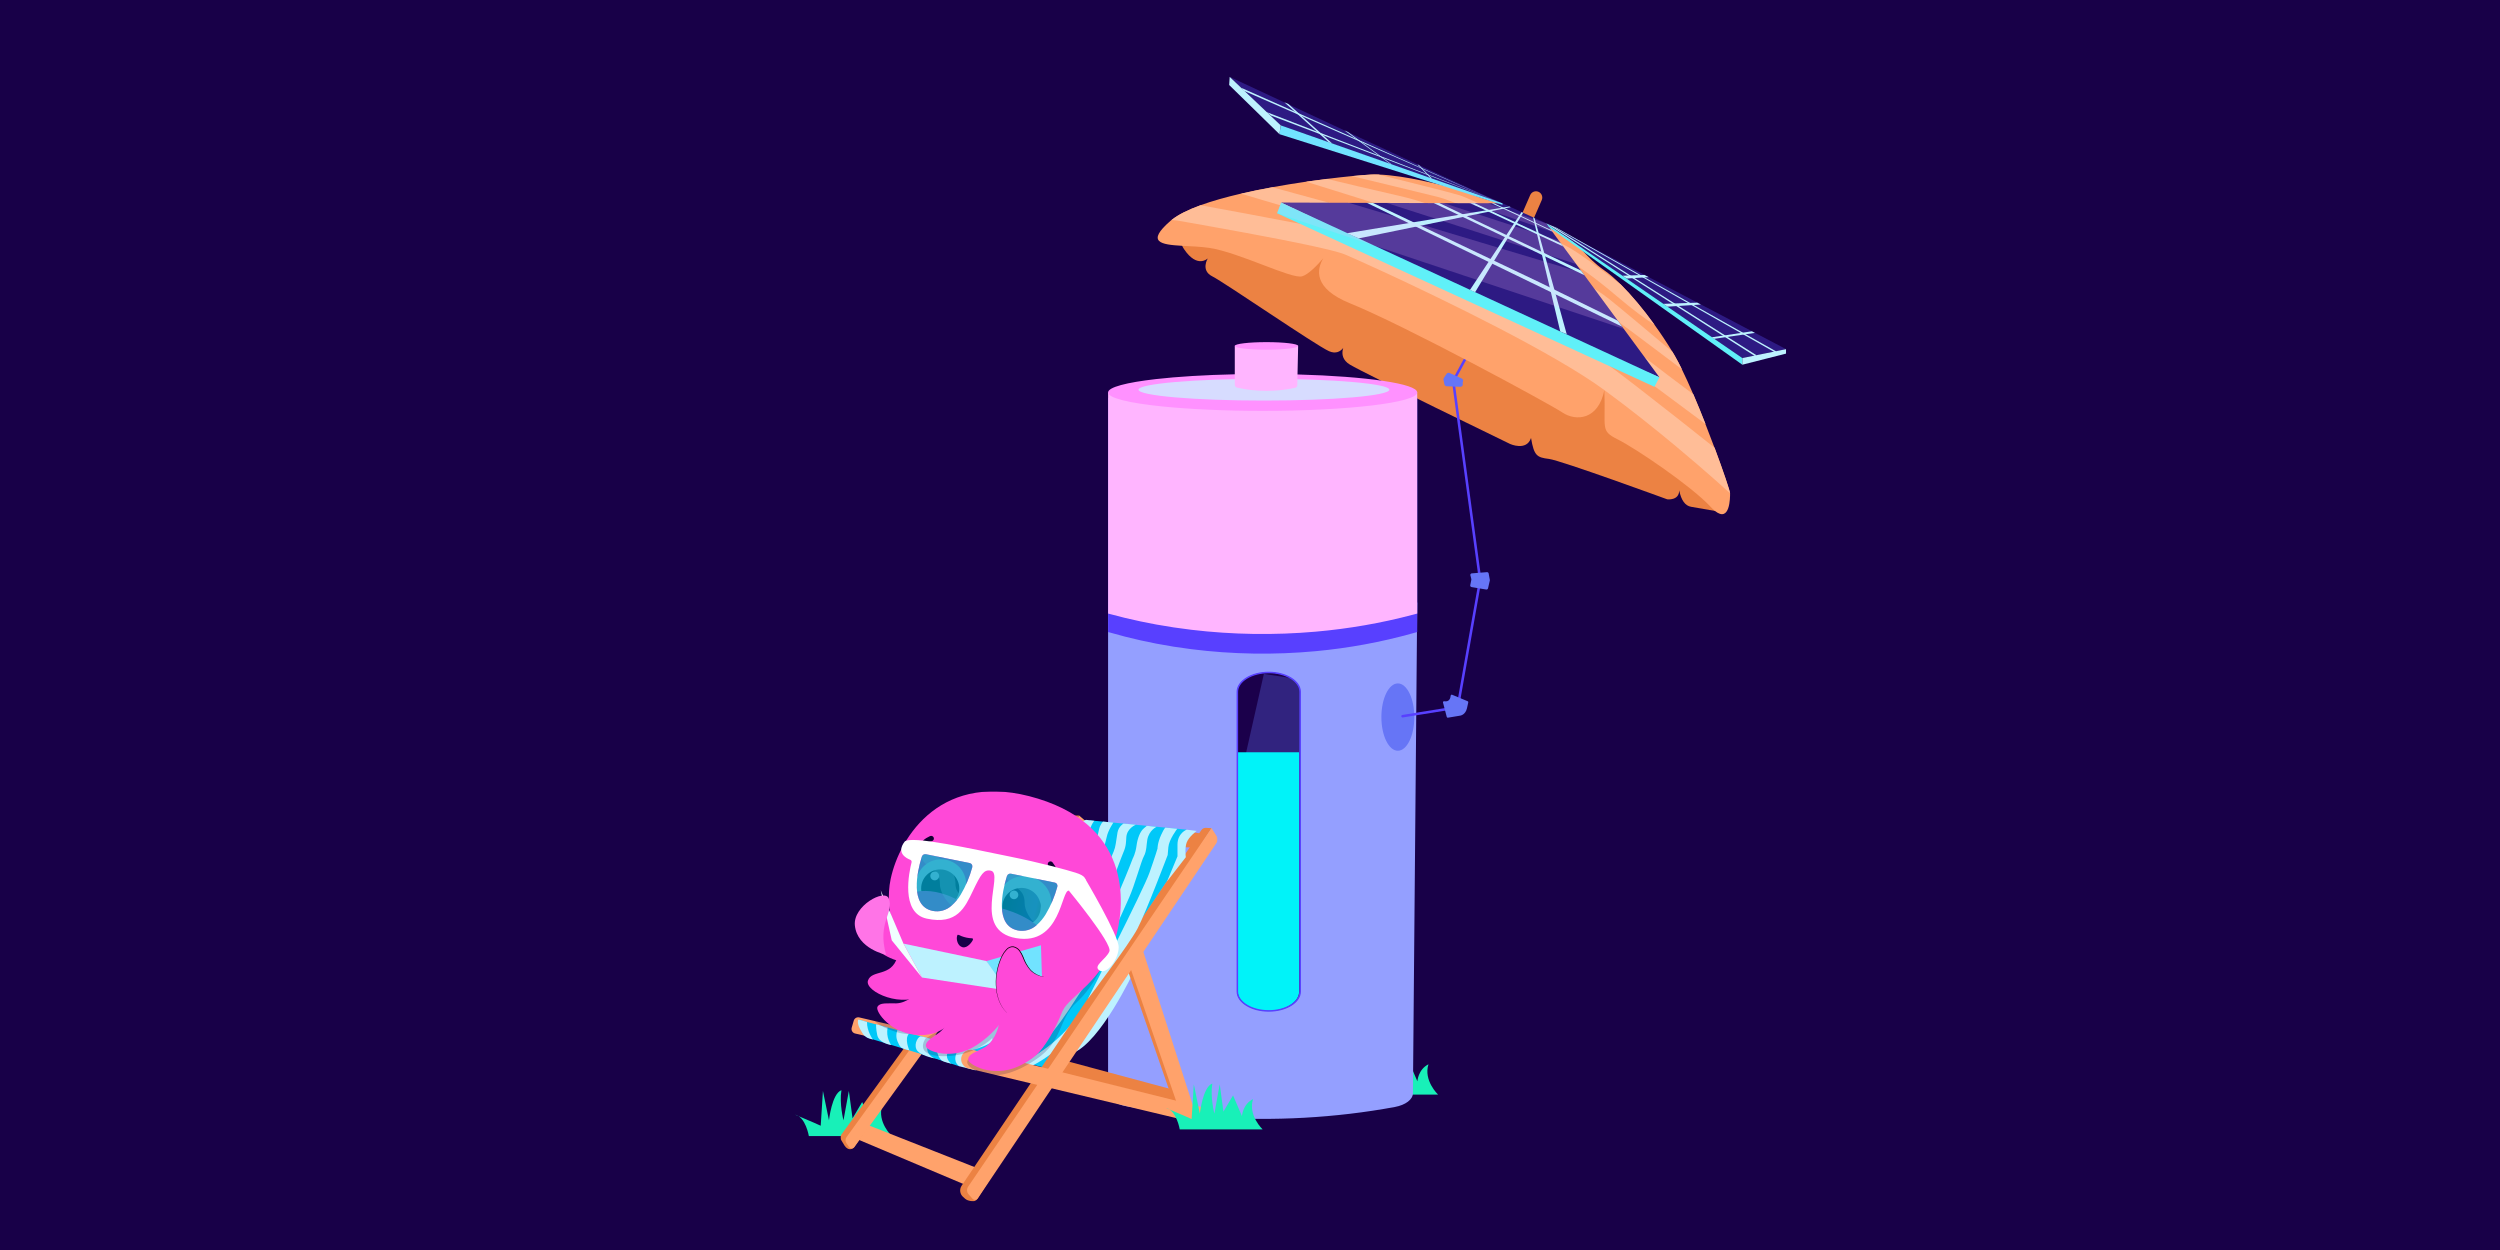 <?xml version="1.0" encoding="UTF-8"?>
<svg id="Layer_1" data-name="Layer 1" xmlns="http://www.w3.org/2000/svg" xmlns:xlink="http://www.w3.org/1999/xlink" viewBox="0 0 1500 750">
  <defs>
    <mask id="mask" x="504.3" y="474.83" width="226.27" height="245.98" maskUnits="userSpaceOnUse">
      <g id="mask0_1404_2229" data-name="mask0 1404 2229">
        <path d="M730.57,474.83h-226.27v245.98h226.27v-245.98Z" fill="#fff"/>
      </g>
    </mask>
    <linearGradient id="linear-gradient" x1="573.73" y1="393.51" x2="573.78" y2="393.37" gradientTransform="translate(0 946.1) scale(1 -1)" gradientUnits="userSpaceOnUse">
      <stop offset=".06" stop-color="#85207b"/>
      <stop offset=".29" stop-color="#a31e79"/>
      <stop offset=".73" stop-color="#e61b75"/>
    </linearGradient>
    <linearGradient id="linear-gradient-2" x1="701.1" y1="383.42" x2="701.52" y2="383.2" gradientTransform="translate(0 946.1) scale(1 -1)" gradientUnits="userSpaceOnUse">
      <stop offset=".1" stop-color="#4b235a"/>
      <stop offset="1" stop-color="#642576"/>
    </linearGradient>
    <linearGradient id="linear-gradient-3" x1="602.31" y1="404.3" x2="624.45" y2="399.26" gradientTransform="translate(0 946.1) scale(1 -1)" gradientUnits="userSpaceOnUse">
      <stop offset="0" stop-color="#000"/>
      <stop offset=".45" stop-color="#100030"/>
      <stop offset=".84" stop-color="#180070"/>
      <stop offset="1" stop-color="#000"/>
    </linearGradient>
    <linearGradient id="linear-gradient-4" x1="-23731.02" y1="413.03" x2="-24045.9" y2="413.03" gradientTransform="translate(0 946.1) scale(1 -1)" gradientUnits="userSpaceOnUse">
      <stop offset="0" stop-color="#000"/>
      <stop offset=".45" stop-color="#100030"/>
      <stop offset=".84" stop-color="#180070"/>
      <stop offset="1" stop-color="#000"/>
    </linearGradient>
  </defs>
  <rect x="-7.44" y="-20.62" width="1527.53" height="800" fill="#180048"/>
  <g>
    <path d="M485.32,681.65s-1.93-11.51-8.29-12.86c9.62,3.98,15.4,6.65,15.4,6.65l1.33-20.88,3.62,17.64s1.73-15.98,7.48-18.09c-1.35,8.11,1.23,18.09,1.23,18.09l3.22-17.64,2.22,16.43,5.77-9.77,5.33,12.44s.44-7.11,6.66-10.22c-3.11,9.77,5.77,18.21,5.77,18.21h-49.75Z" fill="#18f0b8"/>
    <path d="M813.11,656.78s-1.93-11.52-8.29-12.87c9.63,3.98,15.4,6.65,15.4,6.65l1.33-20.88,3.62,17.64s1.73-15.98,7.48-18.08c-1.35,8.11,1.23,18.08,1.23,18.08l3.22-17.64,2.22,16.44,5.77-9.77,5.33,12.44s.44-7.11,6.66-10.22c-3.11,9.77,5.77,18.21,5.77,18.21h-49.75Z" fill="#18f0b8"/>
    <path d="M925.05,120.05c.83-1.91-.04-4.14-1.95-4.97-1.91-.83-4.14.04-4.97,1.95l-6.92,15.88c-.83,1.91.04,4.14,1.95,4.97,1.91.83,4.14-.04,4.97-1.95l6.92-15.88Z" fill="#ec8243"/>
    <path d="M719.29,129.89s-16.77,7.88-8.83,19.65c7.94,11.77,14.22,5.49,14.22,5.49,0,0-4.49,7.18,2.69,10.78,7.18,3.59,61.96,41.3,70.04,44.9,8.08,3.59,10.77-6.29,10.77-6.29,0,0-7.18,8.98,1.79,14.37,8.98,5.39,96.08,47.59,96.08,47.59,0,0,9.88,4.49,12.57-3.59,1.79,10.77,3.59,11.67,10.78,12.57,7.18.9,70.94,24.24,70.94,24.24,0,0,7.18.9,7.18-5.39,1.2,5.99,3.59,9.28,7.18,9.88,5.39.9,17.22,2.99,17.22,2.99l-62.11-92.78-225.38-82.61-25.14-1.79Z" fill="#ec8243"/>
    <path d="M850.34,361.52v.65l-.1,10.3-2.49,283.49c-.03,3.74-4.41,7.04-10.83,8.23-35.5,6.58-72.99,8.61-109.73,6.12-11.22-.76-22.36-1.94-33.36-3.54-6.15-.9-12.26-1.93-18.3-3.09-6.37-1.22-10.68-4.51-10.68-8.24v-293.91h185.48Z" fill="#949fff"/>
    <path d="M850.33,238.77v140.44l-.09.03-2.55.71c-18.88,5.31-38.4,8.9-58.16,10.75-24.85,2.33-50.05,1.93-74.75-1.19-7.03-.88-14.01-1.99-20.94-3.32-6.31-1.21-12.57-2.61-18.77-4.19-3.42-.87-6.83-1.8-10.21-2.78v-140.44h185.47,0Z" fill="#5840ff"/>
    <path d="M850.33,235.46v132.68l-.09.03-2.55.67c-18.88,5.01-38.4,8.4-58.16,10.15-24.85,2.2-50.05,1.83-74.75-1.13-7.03-.84-14.01-1.88-20.94-3.14-6.31-1.15-12.57-2.47-18.77-3.96-3.42-.82-6.83-1.7-10.21-2.63v-132.68h185.47,0Z" fill="#ffb5ff"/>
    <path d="M850.33,235.46c0,6.11-41.52,11.06-92.74,11.06-22.79,0-43.67-.99-59.81-2.61-20.14-2.03-32.93-5.06-32.93-8.45,0-3.14,11.03-5.99,28.74-8.01,12.81-1.45,29.12-2.47,47.28-2.87,5.42-.12,11.01-.18,16.72-.18,7.19,0,14.19.1,20.91.28,41.15,1.13,71.83,5.53,71.83,10.77h0Z" fill="#ff91ff"/>
    <path d="M758.35,240.34c41.56,0,75.26-2.92,75.26-6.52s-33.69-6.52-75.26-6.52-75.26,2.92-75.26,6.52,33.69,6.52,75.26,6.52Z" fill="#d7dcff"/>
    <path d="M777.06,232.67c-11.24,2.51-23.54,2.47-34.74-.08-.85-.2-1.45-.97-1.45-1.84v-23.2h38.01l-.51,23.52c-.02.77-.55,1.43-1.31,1.6h0Z" fill="#ffb5ff"/>
    <path d="M759.87,209.82c10.5,0,19.01-1.01,19.01-2.27s-8.51-2.27-19.01-2.27-19.01,1.01-19.01,2.27,8.51,2.27,19.01,2.27Z" fill="#ff91ff"/>
    <path d="M780.08,415.1v179.83c0,6.39-8.48,11.62-18.84,11.62-5.18,0-9.88-1.3-13.3-3.42-3.42-2.11-5.54-5.01-5.54-8.2v-179.83c0-6.39,8.48-11.62,18.84-11.62,4.54,0,8.72,1.01,11.98,2.67.46.24.91.48,1.33.75,3.42,2.11,5.54,5.01,5.54,8.21h0Z" fill="#1b004b" stroke="#5840ff" stroke-miterlimit="10" stroke-width=".24"/>
    <path d="M780.08,415.1v179.83c0,6.39-8.48,11.62-18.84,11.62-5.18,0-9.88-1.31-13.3-3.42-3.42-2.11-5.54-5.01-5.54-8.2v-120.01l15.93-70.61c.46.24,15.8,2.33,16.22,2.59,3.42,2.11,5.54,5.01,5.54,8.21h0Z" fill="#6675f6" isolation="isolate" opacity=".3"/>
    <path d="M761.05,606.55c-5.06,0-9.66-1.31-13-3.43-3.34-2.12-5.41-5.04-5.41-8.25v-143.52h36.82v143.52c0,6.42-8.28,11.69-18.41,11.69h0Z" fill="#00f3f9"/>
    <path d="M761.25,606.55c-5.18,0-9.89-1.3-13.3-3.42-3.42-2.11-5.54-5.01-5.54-8.2v-179.83c0-6.39,8.48-11.62,18.84-11.62,5.18,0,9.89,1.3,13.3,3.42,3.42,2.11,5.54,5.01,5.54,8.21v179.83c0,6.39-8.48,11.62-18.84,11.62h0Z" fill="none" stroke="#5840ff" stroke-miterlimit="10" stroke-width=".92"/>
    <path d="M838.71,450.45c5.46,0,9.88-9.05,9.88-20.2s-4.42-20.2-9.88-20.2-9.88,9.05-9.88,20.2,4.42,20.2,9.88,20.2Z" fill="#6675f6"/>
    <g mask="url(#mask)">
      <g>
        <path d="M707.84,517.26l-82.13,123.08-47.67-11.72-2.39,11.18-18.47-5.95-3.13-5.77,4.9-3.08s8.57.68,15.9-1.17c7.33-1.85,29.94-25.57,34.99-35.43s44-96.18,44-96.18l58.15,5.59-4.16,19.46h0Z" fill="#00c8f8"/>
        <path d="M680.29,582.86l-4.12-2.04s-12.72,19.35-32.67,51.09c16.83-6.25,36.79-49.05,36.79-49.05Z" fill="#bdf2ff"/>
        <path d="M646.14,610.27c-14.91,20.44-34.63,27.89-34.63,27.89,0,0,1.44,3.13,6.49,1.68,5.05-1.44,16.83-10.58,16.83-10.58,0,0,26.21-39.44,11.3-19h0Z" fill="#bdf2ff"/>
        <path d="M709.93,662.62l-75.05-19.16,5.4-6.75,67.22,18.09,2.43,7.83Z" fill="#ec8243"/>
        <path d="M580.61,711.49l-67.77-28.62,5.94-8.64,67.77,26.73-5.94,10.53Z" fill="#ffa26b"/>
        <path d="M586.43,719.3c-.72,1.15-2.08,1.72-3.4,1.44l-1.71-.36c-.82-.17-1.58-.55-2.2-1.1l-1.28-1.14c-1.93-1.7-2.3-4.58-.86-6.71l143.84-213.37c.62-.91,1.66-1.43,2.76-1.36l3.34.2-140.48,222.4h0Z" fill="#ec8243"/>
        <path d="M678.07,576.77l31.86,85.85-5.67-.54-28.08-81.26,1.89-4.05h0Z" fill="#ec8243"/>
        <path d="M580.87,712.01c-.96,1.42-.84,3.3.29,4.58l2.35,2.66c.87.99,2.43.89,3.16-.2l143.27-213.35c.82-1.23.84-2.82.04-4.06l-3.07-4.74-146.04,215.11h0Z" fill="#ffa26b"/>
        <path d="M512.54,688.19c-.88,1.29-2.59,1.71-3.96.97-.74-.41-1.36-1-1.8-1.72l-2.02-3.31c-.67-1.09-.61-2.47.14-3.5l138.03-190.15c.53-.74,1.39-1.17,2.3-1.16h2.26s-134.95,198.89-134.95,198.89h0Z" fill="#ec8243"/>
        <path d="M597.82,549.72c.84.15,1.52.78,1.75,1.61l11.55,41.95-4.56,5.55-14.96-41.37c-.46-1.27-.28-2.67.49-3.77l1.56-2.25c.93-1.34,2.56-2.01,4.16-1.71h0Z" fill="#ec8243"/>
        <path d="M653.08,494.11l-140.48,194.15c-.78,1.08-2.4,1.06-3.16-.03l-1.55-2.25c-.78-1.13-.76-2.63.04-3.73l139.55-192.92,5.59,4.79h0Z" fill="#ffa26b"/>
        <path d="M595.5,553.96c-.92.99-1.21,2.41-.74,3.68l13.76,37.49,5.67-7.65-14.56-36.37c-.21-.52-.89-.65-1.28-.24l-2.86,3.08h0Z" fill="#ffa26b"/>
        <path d="M684.6,566.74l31.53,97.78-7.19,5.59-31.13-90.6,6.79-12.77h0Z" fill="#ffa26b"/>
        <path d="M570.17,623.25l-5.67,9-51.45-12.15c-1.55-.37-2.48-1.96-2.03-3.49l1.23-4.23c.42-1.42,1.87-2.27,3.31-1.93l54.62,12.8h0Z" fill="#ffa26b"/>
        <path d="M716.5,508.56l-6.76-.25-.25-2.25,4.25-7,6.51,1-3.76,8.51h0Z" fill="#ec8243"/>
        <path d="M711.99,505.55c-1.25,3.5-.5,8.76-.5,8.76l-11.26,14.52,6.26-15.02v-7c0-7,5.51-9.01,5.51-9.01l6.01.75s-4.76,3.5-6.01,7Z" fill="#bdf2ff"/>
        <path d="M699.25,496.55s-.64.19-2.51,4.26c-2.31,5.02-2.23,8.33-2.23,8.33,0,0-1.22,4.26-4.88,14.63-3.66,10.37-36.98,75.62-36.98,75.62,0,0,24.78-32.53,29.87-42.28,5.08-9.75,18.09-44.1,18.09-44.1l.4-4.68c.4-4.68,5.33-11.08,5.33-11.08l-7.1-.7Z" fill="#bdf2ff"/>
        <path d="M693.94,496.11l-5.89-.64s.56-.35-1.68,1.48c-2.24,1.83-3.86,5.89-4.47,10.57s-2.23,7.52-2.23,7.52c0,0-10.77,28.86-31.5,69.71-20.73,40.85-45.52,50-45.52,50l6.1,1.63c18.5-6.51,29.27-25.61,41.05-43.49,11.78-17.89,24.18-46.54,27.64-54.26,3.45-7.72,7.32-22.15,8.94-25,1.63-2.85,1.55-7.57,2.03-9.96,1.12-5.64,5.53-7.56,5.53-7.56h0Z" fill="#bdf2ff"/>
        <path d="M681.53,494.83l-7.42-.7s-2.88,1.66-3.59,5.27c-.26,1.29-.75,4.67-1.09,6.99-.23,1.59-.65,3.14-1.27,4.61-5.13,12.3-29.99,71.43-42.36,89.6-13.82,20.32-35.97,31.3-35.97,31.3,0,0,.2,1.22,7.32.81,29.06-10.56,38.21-37.39,47.35-51.21,9.15-13.82,27.64-65.85,29.47-69.91,1.83-4.06,1.62-6.72,1.83-9.35.42-5.36,5.72-7.41,5.72-7.41Z" fill="#bdf2ff"/>
        <path d="M668.04,493.54l-6.2-.57s-1.79,1.54-2.49,5c-.4,2.01-1.49,6.7-2.14,9.46-.34,1.43-.79,2.84-1.35,4.2-3.44,8.35-17.02,40.72-34.52,74.14-20.32,38.82-47.96,43.09-47.96,43.09l4.06,2.03,5.29-.61c25.61-6.91,34.96-27.03,43.08-39.23,8.13-12.2,24.59-51.82,29.06-61.58,4.47-9.75,8.33-23.17,9.15-27.23.81-4.06,4.02-8.69,4.02-8.69h0Z" fill="#bdf2ff"/>
        <path d="M656.62,492.49l-4.71-.55s-1.1-.48-3.54,2.57c-2.44,3.05-3.66,11.58-3.66,11.58,0,0-3.66,14.03-7.32,24.59-3.66,10.57-25.2,50.81-38.41,69.71-13.21,18.9-40.04,24.59-40.04,24.59l8.54,2.44,4.88-1.42c4.88-1.42,23.57-11.99,33.13-23.17,9.55-11.18,20.32-35.36,29.27-54.26,8.95-18.9,15.65-39.02,17.89-46.95,2.24-7.92,3.98-9.13,3.98-9.13h0Z" fill="#bdf2ff"/>
        <path d="M572.23,638.31l-51.71-15.64-5.61-10.89,63.13,16.82-5.8,9.7h0Z" fill="#00c8f8"/>
        <path d="M565.67,636.69c-1.7-.76-3.41-4.16-3.41-6.23s1.66-4.13,3.74-4.69c2.07-.56,6.28,1.56,6.28,1.56,0,0-3.04,1.62-3.98,5.01-.94,3.4,2.51,5.89,2.51,5.89,0,0-3.43-.78-5.13-1.54h0Z" fill="#bdf2ff"/>
        <path d="M560.97,635.11s-9.63-1.82-11.16-5.6c-1.54-3.78,1.42-7.69,2.55-7.69s7.93,2,7.93,2c0,0-3.31.04-3.88,4.75-.56,4.71,4.56,6.54,4.56,6.54h0Z" fill="#bdf2ff"/>
        <path d="M545.63,630.22s-1.91-.38-3.41-.94c-1.51-.56-2.22-.9-3.73-4.49-1.51-3.58,0-6.81,0-6.81,0,0,1.89.42,7.14,2-3.39,3.02,0,10.24,0,10.24h0Z" fill="#bdf2ff"/>
        <path d="M526.36,621.14c-.83-3.85-.73-6.51-.73-6.51,0,0,1.31.21,6.99,1.89-1.32,6.04,2.1,10.5,2.1,10.5,0,0-7.3-1.05-8.35-5.88h0Z" fill="#bdf2ff"/>
        <path d="M516.05,617.44c-2.07-3.77-1.13-5.66-1.13-5.66,0,0-.17-.27,5.3,1.43-.19,5.47,3.52,10.5,3.52,10.5-4.93-1.1-5.61-2.5-7.68-6.27h0Z" fill="#bdf2ff"/>
        <path d="M575.65,639.78l9.66,2.43,5.11-10.51-12.37-3.1s-3.41,1.19-4.28,3.55c-2.07,5.59,1.89,7.63,1.89,7.63Z" fill="#bdf2ff"/>
        <path d="M576.81,634.36c.67-3.15,3.82-5.1,6.93-4.33l141.55,35.29c2.66.66,4.28,3.36,3.61,6.02-.66,2.64-3.32,4.25-5.96,3.62l-141.89-33.89c-3-.72-4.89-3.7-4.24-6.72h0Z" fill="#ffa26b"/>
        <path d="M626.67,562.43c3.81-5.67,6.73-10.98,7.57-14.75,1.21-4.91,1.91-9.93,2.08-14.99.01-2.41,2.2-4.57,2.55-6.95.6-4.09-.39-10.55-.66-15.83-.01-.34.06-.68.22-.98.16-.3.4-.56.68-.73.32-.2.68-.3,1.05-.3s.73.12,1.04.32l9.36,6.16c.32.21.57.51.72.86.15.35.19.74.11,1.11-3.04,13.2-8.79,25.62-16.9,36.49-2.85,3.71-5.47,6.88-7.83,9.58h0Z" fill="#e8f9f8"/>
        <path d="M574,552.66l-.48.02c.16-.04.32-.04.48-.02Z" fill="url(#linear-gradient)"/>
        <path d="M701.16,562.62c.11.12.22.24.32.34h0s-.32-.34-.32-.34Z" fill="url(#linear-gradient-2)"/>
        <path d="M663.62,574.73l-135.42,22.55-1.31,1.43c5.35,2.72,11.53,3.35,17.32,1.79,0,0-15.06,5.32-19.18,6.13-4.12.81-3.4,7.72,13.03,12.67s33.91-6.43,33.91-6.43l-16.7,10.29s-7.58,10.57,11.05,10.57,29.01-10.86,29.01-10.86l.72,7.1s-23.01,3.41-13.36,10.76c9.65,7.36,23.3,5.64,39.33-5.36,16.03-11,12.77-23.7,24.01-34.01,11.25-10.3,17.62-26.64,17.62-26.64h0Z" fill="#190048" isolation="isolate" opacity=".2"/>
        <path d="M576.73,605.27c-2.7,2.94-8.13,16.27-25.15,15.8-17.02-.48-26.54-14.25-25.12-16.94,1.43-2.7,5.58-1.99,11.25-2.11,6.28-.13,12.87-5.62,15.62-10.38,0,0,13.3-2.96,23.4,13.64Z" fill="#ff48d8"/>
        <path d="M538.38,574.83c22.98,36.44,81.31,39.08,99.25,31.51,4.53-9.14,23.56-17.01,31.38-42.38,5.85-18.97,11.37-67.05-46.21-84.77-57.58-17.73-82.94,22.67-88.39,48.13-4.16,19.41,5.01,37.3,3.96,47.51h0Z" fill="#ff48d8"/>
        <path d="M570.33,602.08s17.33-6.67,35.15,1.11c-.52,3.96-5.45,14.58-19.64,23.98-14.19,9.4-29.91,3.61-30.3.59-.39-3.02,3.42-4.84,7.99-8.19,5.07-3.72,7.29-12,6.8-17.47h0Z" fill="#ff48d8"/>
        <path d="M538.37,574.38s28.44,11.67,16.31,21.52c-12.13,9.84-36.17-.84-33.9-7.57,2.27-6.72,13.96-2.01,17.58-13.94h0Z" fill="#ff48d8"/>
        <path d="M539.85,576.77c-21.88-5.56-25.37-27-19.99-30.23,5.38-3.23,10.56,6.63,19.83.66,0,0,6.89,31.28.16,29.57h0Z" fill="#ff48d8"/>
        <path d="M558.04,501.65h.01c.21-.1.44-.15.66-.15s.45.05.66.14c.21.09.39.23.55.4.15.17.27.37.34.59.07.22.09.45.07.68-.03.23-.1.45-.21.64-.12.2-.27.37-.46.5-.19.13-.39.23-.62.27-.7.15-1.38.33-2.06.56-.32.1-.64.23-.95.36-.24.1-.47.23-.68.37l-.21.15c-.21.15-.46.22-.72.2-.26-.02-.49-.13-.68-.31-.18-.18-.29-.42-.31-.68-.02-.25.05-.51.2-.71.31-.42.68-.79,1.09-1.09.35-.27.71-.51,1.08-.74.72-.44,1.46-.83,2.22-1.18h0Z" fill="#100030"/>
        <path d="M631.55,517.44v.02c.52.66,1,1.35,1.43,2.07.23.37.43.76.62,1.16.23.46.39.96.47,1.47.04.26-.02.51-.16.73-.14.22-.35.38-.59.45-.24.08-.51.07-.75-.04-.24-.1-.43-.28-.54-.51l-.12-.24c-.12-.23-.27-.44-.43-.65-.21-.27-.43-.52-.67-.76-.49-.51-1.02-.99-1.56-1.44-.18-.14-.32-.32-.43-.53-.1-.2-.16-.43-.17-.66,0-.23.03-.46.11-.67.08-.21.21-.4.38-.56.16-.16.36-.28.57-.36.22-.08.44-.11.67-.1.23.02.45.08.65.19.2.11.38.25.52.44h0Z" fill="#100030"/>
        <path d="M635.44,526.59c-.17-.07-.33-.17-.47-.3-.16-.15-.29-.32-.39-.52-.09-.2-.15-.4-.16-.62-.01-.22.02-.43.09-.63.07-.2.18-.39.33-.55.14-.16.32-.29.51-.38.2-.09.41-.14.63-.15.22,0,.43.02.63.1.2.08.39.19.55.33l.03.02c.62.56,1.21,1.17,1.76,1.81.28.32.55.67.8,1.02.29.39.52.83.68,1.3.06.18.05.37-.01.56-.07.18-.2.32-.36.42-.16.09-.36.13-.54.1-.19-.03-.36-.12-.48-.27l-.12-.14c-.46-.44-.98-.83-1.54-1.12-.62-.36-1.27-.68-1.93-.96h0Z" fill="#100030"/>
        <path d="M629.29,619.72c-1.14,3.83-2.88,13.13-18.39,20.15-15.51,7.01-30.11-1.19-30-4.25.1-3.05,4.14-4.23,9.19-6.82,5.59-2.86,9.11-10.68,9.5-16.17,0,0,13.36-3.42,29.71,7.08Z" fill="#ff48d8"/>
        <path d="M601.31,605.64l-.5,8.54s7.99,28.37,18.89,20.36c10.9-8.01,18.56-29.92,18.56-29.92l-36.95,1.02Z" fill="#ff48d8"/>
        <path d="M630.9,541.95c0-9.01-7.31-16.31-16.33-16.31s-16.33,7.3-16.33,16.31,7.31,16.31,16.33,16.31,16.33-7.3,16.33-16.31Z" fill="#fff"/>
        <path d="M624.41,544.22c0-6.35-5.15-11.49-11.5-11.49s-11.5,5.14-11.5,11.49,5.15,11.49,11.5,11.49,11.5-5.14,11.5-11.49Z" fill="url(#linear-gradient-3)"/>
        <path d="M610.98,536.92c0-1.43-1.16-2.59-2.59-2.59s-2.59,1.16-2.59,2.59,1.16,2.59,2.59,2.59,2.59-1.16,2.59-2.59Z" fill="#fff"/>
        <path d="M579.71,530.62c0-8.31-6.74-15.05-15.06-15.05s-15.06,6.74-15.06,15.05,6.74,15.04,15.06,15.04,15.06-6.73,15.06-15.04Z" fill="#fff"/>
        <path d="M575.57,533.07c0-6.31-5.12-11.43-11.44-11.43s-11.44,5.12-11.44,11.43,5.12,11.43,11.44,11.43,11.44-5.12,11.44-11.43Z" fill="url(#linear-gradient-4)"/>
        <path d="M563.48,525.57c0-1.46-1.19-2.64-2.65-2.64s-2.64,1.19-2.64,2.64,1.19,2.64,2.64,2.64,2.65-1.19,2.65-2.64Z" fill="#fff"/>
        <path d="M602.16,563.72c14.1,5.02,39.07,12.58,27.04-1.84-9.54-11.43-23.72-16.2-33.91-18.2-5.14-1.01-9.06,4.54-6.4,9.06,3,5.11,7.7,8.99,13.28,10.98Z" fill="#ff48d8"/>
        <path d="M579.49,542.97c1.17,2.83,0,6.08-2.68,7.53l-4.94,2.67c-8.71,4.7-19.54,3.08-26.35-4.1-4.84-5.1-7.35-10.61.55-13.15,16.72-5.39,33.43,7.05,33.43,7.05h0Z" fill="#ff48d8"/>
        <path d="M583.77,563.79c-.24.96-3.25,5.37-6.29,4.54-3.03-.83-3.66-4.78-3.3-6.34.36-1.56.31-1.39,2.8-.27,1.92.73,3.95,1.15,6,1.25,0,0,1.01-.13.77.83h0Z" fill="#180048"/>
        <path d="M650.8,532.05c1.45-4.77.53-6.53-5.42-8.43-4.99-1.59-20.4-5.85-40.15-9.82-20.96-4.21-59.38-12.89-62.52-8.72-4.99,6.62.85,9.78,3.43,10.79.29.11.54.32.69.6.15.28.19.6.12.9-1.43,5.59-6.81,30.42,9.1,33.81,18.32,3.91,22.96-6.78,27.73-16.72,4.78-9.93,6.53-12.95,10.77-12.04,8.13,1.76-11.78,35.78,15.15,40.46,26.93,4.69,27.02-29.34,31.65-28.47,4.63.87,8.31,1.38,9.45-2.37ZM581.78,517.83c.27.05.53.16.76.31.23.15.43.36.57.59.15.23.25.49.29.77.04.27.03.56-.04.82-1.57,5.83-3.94,11.42-7.03,16.61-1.46,2.39-3.27,4.55-5.37,6.41-1.51,1.4-3.34,2.43-5.32,2.98-1.99.56-4.08.63-6.09.21-14-2.94-9.05-23.95-6.74-31.59.12-.37.22-.73.32-1.04.17-.48.51-.89.96-1.15.45-.26.98-.33,1.48-.23l7.25,1.47,18.97,3.84h0ZM632.82,529.53c.28.05.53.15.76.31.23.15.43.35.58.59.15.24.25.49.29.77.04.27.03.56-.04.82-1.56,5.81-3.92,11.38-7,16.56-1.46,2.39-3.26,4.56-5.35,6.42-1.51,1.42-3.34,2.45-5.34,3.02-2,.56-4.1.64-6.13.23-13.94-2.93-9.08-23.76-6.77-31.49.12-.42.24-.81.35-1.15.16-.48.51-.89.95-1.15.45-.25.97-.33,1.47-.23l7.24,1.47,18.98,3.84h0Z" fill="#fff"/>
        <path d="M627.42,548.58c-.98-.72-1.79-1.65-2.36-2.72-.57-1.07-.89-2.26-.94-3.47.2-4.87-2.78-12.21-7.09-14.16-1.26-.57-2.35-1.44-3.18-2.54l-7.24-1.47c-.5-.11-1.03-.03-1.47.23-.45.26-.79.66-.95,1.15-.11.34-.23.72-.35,1.14,1.14,1.91,2.72,3.53,4.6,4.73,5.16,3.4,6.32,5.98,6.33,10.41,0,4.22,3.19,9.88,7.32,13.12,2.09-1.86,3.89-4.02,5.34-6.41h0Z" fill="#fff" isolation="isolate" opacity=".4"/>
        <path d="M576.34,536.93c-.91-.71-1.66-1.61-2.18-2.64-.52-1.03-.82-2.16-.85-3.32.2-4.86-2.79-12.21-7.1-14.16-1.36-.62-2.53-1.59-3.39-2.82l-7.25-1.46c-.5-.11-1.03-.03-1.48.23-.45.25-.79.66-.96,1.15-.1.31-.2.66-.32,1.04,1.14,2.08,2.8,3.84,4.82,5.11,5.15,3.4,6.31,5.98,6.32,10.41,0,4.12,3.04,9.62,7.03,12.88,2.1-1.86,3.92-4.02,5.37-6.41h0Z" fill="#fff" isolation="isolate" opacity=".4"/>
        <path d="M583.36,520.32c.07-.27.08-.55.04-.82-.04-.27-.14-.53-.29-.77-.15-.24-.34-.44-.57-.59-.23-.15-.49-.26-.76-.31l-18.97-3.84-7.25-1.46c-.5-.11-1.03-.03-1.48.23-.45.25-.79.66-.95,1.15-.1.31-.2.66-.32,1.04-2.3,7.65-7.25,28.65,6.75,31.59,2.02.42,4.11.34,6.09-.21,1.99-.56,3.81-1.58,5.32-2.98,2.1-1.86,3.92-4.01,5.37-6.41,3.1-5.19,5.46-10.78,7.03-16.61Z" fill="#019ec4" isolation="isolate" opacity=".8"/>
        <path d="M634.41,532.02c.07-.27.08-.55.04-.82-.04-.27-.14-.53-.29-.77-.15-.24-.35-.44-.58-.59-.23-.15-.49-.26-.76-.31l-18.98-3.84-7.24-1.47c-.5-.11-1.03-.03-1.47.23-.45.26-.79.66-.95,1.15-.11.34-.23.72-.35,1.14-2.31,7.73-7.16,28.56,6.77,31.5,2.03.42,4.13.34,6.13-.23,1.99-.56,3.83-1.6,5.34-3.02,2.09-1.86,3.89-4.02,5.34-6.41,3.08-5.17,5.44-10.75,7-16.56h-.01Z" fill="#019ec4" isolation="isolate" opacity=".8"/>
        <path d="M641.34,534.42s26.17,31.66,24.31,36.39c-1.86,4.73-10.31,8.78-5.92,11.49,4.39,2.7,11.49-6.92,11.49-14.02s-20.12-41.04-20.12-41.04l-9.77,7.19h0Z" fill="#fff"/>
        <path d="M600.2,590.26l-8.35-13.6,32.73-9.49.65,20.95-25.03,2.15h0Z" fill="#71e3ff"/>
        <path d="M591.85,576.65l12.41,17.65-51.07-7.79-11.09-20.34,49.75,10.47Z" fill="#bdf2ff"/>
        <path d="M553.18,586.52l-18.13-22.32-6.62-30.03,13.65,32.01,11.09,20.34Z" fill="azure"/>
        <path d="M512.92,555.3c-1.23-11.79,17.91-22.21,20.33-16.26,3.48,8.55-7.12,14.23-1.6,33.84,0,0-17.26-3.53-18.73-17.58Z" fill="#ff74e7"/>
        <path d="M604.1,607.6c-12.87-12.44-3.99-41.22,3.98-39.56,7.97,1.66,4.2,15.59,18.28,18.08,0,0-9.4,33.92-22.26,21.48Z" fill="#ff48d8"/>
        <path d="M604.11,607.6l-.04.04c-4.43-4.26-6.32-10.51-6.57-16.53-.28-6.11.96-12.19,3.62-17.7.68-1.38,1.56-2.65,2.61-3.77.51-.61,1.15-1.1,1.88-1.42.73-.32,1.52-.46,2.31-.42,1.56.3,2.96,1.15,3.94,2.4.91,1.24,1.65,2.59,2.21,4.02.97,2.85,2.46,5.5,4.4,7.81,2.14,2.15,4.89,3.58,7.89,4.07v.05c-3.07-.37-5.92-1.75-8.11-3.9-2.01-2.3-3.58-4.96-4.62-7.83-.54-1.39-1.26-2.71-2.15-3.92-.9-1.15-2.19-1.95-3.63-2.22-.72-.04-1.44.09-2.11.38-.66.29-1.25.73-1.71,1.29-1.04,1.08-1.91,2.31-2.58,3.64-2.67,5.44-3.95,11.45-3.72,17.51.19,5.98,1.99,12.2,6.36,16.5h0Z"/>
      </g>
    </g>
    <path d="M901.76,173.62l-29.83,55.04,16.16,119.42-13.47,76.32-33.07,5.32" fill="none" stroke="#5840ff" stroke-linecap="round" stroke-linejoin="round" stroke-width="1.54"/>
    <path d="M1038.05,296.01c0,2.48,0,17.84-9.06,10.56h-.02c-.8-.67-1.65-1.46-2.6-2.48-11.67-12.57-44.9-35.02-55.67-40.41-10.77-5.39-7.18-6.28-8.08-29.63-3.59,17.96-17.06,18.85-25.14,13.47-8.08-5.39-94.28-52.08-127.51-65.55-22.24-9.02-19.93-20.45-15.98-27.02-3.7,4.29-9.02,9.79-12.75,10.85-6.28,1.79-37.71-14.37-55.67-17.06-5.19-.78-11.06-.96-16.28-1.25-12.83-.73-21.75-2.15-7.07-14.92.24-.21.48-.41.75-.62,4.03-3.24,10.07-6.19,17.37-8.83,7.14-2.59,15.45-4.9,24.24-6.94h0c6.14-1.42,12.51-2.71,18.85-3.86,6.88-1.26,13.73-2.35,20.23-3.3,4.37-.63,8.59-1.19,12.55-1.69h0c5.56-.69,10.62-1.25,14.92-1.67h0c4.96-.48,8.88-.79,11.39-.92,1.46-.08,2.96-.08,4.51-.02h.02c16.57.61,37.65,6.31,44.22,7.95,7.18,1.79,12.59,2.61,18.65,4.89,7.11,2.67,23.29,12.33,30.47,15.02,7.19,2.69,12.76,6.02,18.38,8.97,9.33,4.89,12.14,12.58,23.82,20.66,2.94,2.04,6.29,4.94,9.85,8.47,6.43,6.38,13.53,14.85,20.24,24.15v.02c3.78,5.21,7.41,10.68,10.72,16.18h0c.47.79.94,1.57,1.39,2.35,1.36,2.34,2.83,5.13,4.35,8.23h0c2.19,4.45,4.5,9.56,6.81,14.96h0c2.47,5.77,4.96,11.85,7.31,17.86h0c1.93,4.88,3.76,9.69,5.44,14.22,5.43,14.55,9.3,26.17,9.3,27.34Z" fill="#ffa26b"/>
    <path d="M1038.05,296.01s-13.05-12.04-32.39-28.15h0c-12.36-10.31-27.28-22.26-43.03-33.81-30.46-22.35-96.7-54.4-132.48-70.95,0,0,0,0-.02,0-11.66-5.39-20.08-9.13-22.98-10.35-1.79-.76-4.97-1.68-9.13-2.72-.04,0-.06-.02-.1-.02-2.81-.7-6.05-1.45-9.61-2.23h0c-23.42-5.13-60.36-11.64-74.62-14.17h0c-1.59-.29-2.88-.52-3.86-.7-2.58-.47-4.86-.76-6.84-.93,4.03-3.24,10.07-6.19,17.37-8.83,30.03,5.48,89.23,16.43,93.23,18.43,4.02,2,75.8,37.9,115.87,57.93,13.71,6.86,23.71,11.85,26.01,13,2.87,1.43,13.11,9.06,25.75,18.8,15.31,11.8,34.13,26.68,47.55,37.36,5.42,14.55,9.3,26.17,9.3,27.34h0Z" fill="#ffbd97"/>
    <path d="M1023.31,254.44c-11.88-8.85-35.36-26.33-52.84-39.17,0,0,0,0,0,0,0,0,0,0,0,0-.67-.48-1.32-.96-1.97-1.43h0c-9.73-7.15-17.27-12.6-19.31-13.88-7.18-4.49-117.63-59.26-129.3-61.96-9.23-2.13-56.06-16.05-75.26-21.78,6.14-1.42,12.51-2.71,18.85-3.86,11.96,3.32,43.95,12.16,59.11,15.77,18.85,4.49,31.43,11.67,31.43,11.67l101.46,51.18s14.37,9.88,27.84,20.65c9.88,7.91,25.24,19.41,32.72,24.98h0c2.47,5.77,4.96,11.85,7.31,17.86h0Z" fill="#ffbd97"/>
    <path d="M1009.19,221.63c-6.99-5.3-48.3-36.6-57.33-42.35-9.88-6.28-99.67-48.49-110.44-52.08-8.7-2.9-44.34-14-57.74-18.17,4.37-.63,8.59-1.19,12.55-1.69h0c8.18,1.98,29.6,7.11,42.48,9.98,16.16,3.59,28.73,8.98,36.82,13.47,8.08,4.49,64.65,33.22,64.65,33.22,0,0,16.16,8.08,25.14,15.27,7.03,5.62,28.93,24.03,38.12,31.77h0c.47.79.93,1.57,1.39,2.35,1.36,2.34,2.83,5.13,4.35,8.23h0Z" fill="#ffbd97"/>
    <path d="M992.72,194.85c-4.9-3.03-12.26-8.3-22.91-17.37-24.24-20.65-42.2-29.63-42.2-29.63,0,0-50.28-26.04-64.65-29.63-11.69-2.92-41.2-10-51.8-12.54,4.96-.48,8.88-.79,11.39-.92,1.46-.08,2.96-.08,4.51-.02h.02c13.63,3.37,42.39,10.5,48.65,12.42,8.29,2.52,53.68,25.31,64.45,30.7,6.27,3.14,21.04,14.16,32.3,22.84,6.43,6.38,13.53,14.85,20.24,24.15h0Z" fill="#ffbd97"/>
    <path d="M865.8,421.53l2.25,8.62c.08.32.39.52.71.46l7.43-1.24s3.11-.44,4-4.44l.77-3.48c.07-.3-.09-.6-.37-.72l-9.31-3.88c-.39-.16-.84.1-.87.52-.12,1.4-.75,3.94-3.89,3.38-.45-.08-.83.34-.72.78h0Z" fill="#6675f6"/>
    <path d="M882.24,345.2l.56,2.24c.04.14.04.28,0,.42l-.65,3.25c-.11.53.25,1.05.79,1.14l8.78,1.47c.5.08.99-.24,1.1-.73l1.08-4.69c.03-.13.03-.26,0-.39l-.7-3.83c-.09-.49-.53-.83-1.03-.79l-9.1.73c-.6.05-1,.62-.86,1.2Z" fill="#6675f6"/>
    <path d="M867.95,224.31l-1.64,2.46c-.21.32-.29.72-.22,1.09l.55,2.73c.13.66.7,1.14,1.37,1.17l8.17.33c.92.04,1.65-.79,1.5-1.7l-.07-.43c-.05-.3,0-.62.13-.89.37-.74.05-1.64-.7-1.98l-7.27-3.3c-.65-.3-1.42-.08-1.82.52h0Z" fill="#6675f6"/>
    <path d="M1071.61,209.51l-26.2,5.33-45.44-31.21-.09-.07-1.82-1.26h0l-70.34-48.31,59.01,30.96,2.5,1.31,29.17,15.31,2.17,1.13,51.06,26.79Z" fill="#2d1a83"/>
    <path d="M927.71,134l117.7,80.84v4l-116.82-83.06-.89-1.78Z" fill="#60f0f8"/>
    <path d="M1071.61,209.51v2.66l-26.21,6.66v-4l26.21-5.33Z" fill="#bdf2ff"/>
    <path d="M995.67,226.39l-63.52-26.21-7.11-4-106.19-50.68-50.15-23.94,40.58.14,10.87.04h3.48s0,0,0,0l8.28.03h0l28.37.1h3.33s0,0,0,0h2.51s0,0,0,0l15.16.05h.89s2.59.01,2.59.01l8.1.03h2.18s0,0,0,0h1.38s0,0,0,0l5.06.02,4.13,1.89.83.38,6.49,2.97.33.15h.01s6.54,3,6.54,3l.9.41,6.98,3.19,2.95,4.01.61.84h0s.22.3.22.3h0s3.89,5.29,3.89,5.29h0s1.18,1.61,1.18,1.61l1.35,1.84,7.75,10.53,2.88,3.91,1.09,1.48.96,1.31,20.11,27.35h0s2.63,3.59,2.63,3.59l.96,1.3,21.36,29.04Z" fill="#2d1a83"/>
    <path d="M995.66,226.39l-3.01,5.7-226.42-104.14.17-.44,2.3-5.95,39.67,18.32,6.02,2.78,10.5,4.85,57.13,26.38,3.03,1.4h.03s110.59,51.09,110.59,51.09Z" fill="#60f0f8"/>
    <path d="M808.21,139.92l97.41-16.01.83.38-91.25,18.75-6.99-3.12Z" fill="#bdf2ff"/>
    <path d="M912.96,127.22l-31,46.76,3.11,1.33,28.79-47.57-.9-.52Z" fill="#bdf2ff"/>
    <path d="M940.04,200.54l-2.12-.91-1.78-.76-16.32-68.47.9.41,19.32,69.73Z" fill="#bdf2ff"/>
    <path d="M950.59,165.12l-5.68-2.72h0s-17.79-8.52-17.79-8.52h0l-1.91-.92-7.24-3.47-13.39-6.41-1.62-.78-25.29-12.11-2.64-1.27-14.74-7.06h3.33s0,0,0,0l13.93,6.64,2.5,1.19,23.76,11.31,1.56.75,19.37,9.22,1.82.87h0l2.63,1.25,19.36,9.22,1.09,1.48.96,1.31Z" fill="#bdf2ff"/>
    <path d="M973.35,196.05l-39.91-19.36-2.91-1.41-35.12-17.04-2.27-1.11-43.61-21.15h0l-4.39-2.14h0l-7.53-3.65-17.44-8.46h3.48s0,0,0,0l24.18,11.52h0l.21.1h0l4.27,2.04,41.97,19.99,2.21,1.05,26.92,12.82,6.44,3.16,2.79,1.37,38.07,18.67h0s2.63,3.59,2.63,3.59Z" fill="#bdf2ff"/>
    <path d="M937.92,147.88l-14.31-6.66-1.35-.63-3.1-1.44-9.52-4.43-1.26-.59-15.28-7.11-1.68-.79h0l-6.78-3.16h0l-2.44-1.14h2.59s8.54,3.98,8.54,3.98l1.09.51.48.22h0l14.09,6.56,1.22.57,11.73,5.45h0l1.29.6,4.59,2.14,8.75,4.07,1.35,1.84Z" fill="#bdf2ff"/>
    <path d="M931.27,138.84l-9.55-4.44-1.05-.49h0l-8.22-3.82-1.06-.49-9.42-4.39-1.11-.51-5.79-2.7h1.38s0,0,0,0l5.41,2.53,1.04.49,8.8,4.12,1.04.49,7.79,3.64,1.03.48,9.12,4.27.61.83Z" fill="#bdf2ff"/>
    <path d="M945.66,158.41l-16.48-5.31-2.51-.81-1.76-.57-6.95-2.24-14.45-4.66-1.84-.59-35.97-11.59-4.5-1.45h0l-29.27-9.43,28.37.1h3.33s0,0,0,0h2.51s0,0,0,0l17.35,5.65,2.75.89h0l21.31,6.94,1.41.46,10.19,3.32,2.99.97,1.27.42,4.4,1.43,7.56,2.46h0s1.18,1.61,1.18,1.61l1.35,1.84,7.75,10.53Z" fill="#f9b9fc" isolation="isolate" opacity=".2"/>
    <path d="M974.31,197.35l-38.73-12.92-3.12-1.04-43.51-14.51-2.96-.99-61.11-20.38-6.03-2.01-49.09-16.37-3.36-1.62,2.3-5.95,40.58.14,28.31,8.49,10.23,3.07h0l.3.09h0l5.75,1.73h0l44.93,13.48,2.07.62,25.23,7.57,1.97.59,16.83,5.05h0s4.72,1.42,4.72,1.42l.96,1.31,20.11,27.35h0s2.63,3.59,2.63,3.59l.96,1.3Z" fill="#f9b9fc" isolation="isolate" opacity=".2"/>
    <path d="M892.87,121.98h0l7.88,2.72.46.16.89.31,4.22,1.46,5.7,1.97,1.07.37,6.94,2.4.91.31,6.74,2.33,5.38,5.69-1.6-.55h0s-9.34-3.21-9.34-3.21l-1.08-.37-9.89-3.39-1.23-.42-14.95-5.13-.59-.2-1.35-.47-8.43-2.89-3.33-1.14h0l11.58.04Z" fill="#f9b9fc" isolation="isolate" opacity=".2"/>
    <path d="M737.81,46.12l30.64,29.09,108.62,38.8s12.44,6.22,24.43,7.99c-9.55-3.73-163.69-75.89-163.69-75.89Z" fill="#2d1a83"/>
    <path d="M768.46,75.22l-.78,5.29,133.83,42.39v-.89l-133.04-46.79Z" fill="#71e3ff"/>
    <path d="M737.81,46.12l-.31,4.88,30.17,29.51.78-5.29-30.64-29.09Z" fill="#bdf2ff"/>
    <path d="M762.54,69.31l138.96,52.7-141.61-54.79,2.65,2.09Z" fill="#bdf2ff"/>
    <path d="M744.91,52.75l1.36,1.71,150.66,65.88-152.02-67.59Z" fill="#bdf2ff"/>
    <path d="M797.34,85.43l-26.72-24.06,2.47,1.07,26.13,23.54-1.88-.56Z" fill="#bdf2ff"/>
    <path d="M806.58,78.19l27.51,20.16.87.26-26.13-19.37-2.25-1.04Z" fill="#bdf2ff"/>
    <path d="M858.25,106.86l-7.73-8.16.87.33,7.8,8.13-.94-.3Z" fill="#bdf2ff"/>
    <path d="M1064.88,211.38l1.22-.3-132.18-74.41-3.11-1.33,134.07,76.04Z" fill="#bdf2ff"/>
    <path d="M1052.89,213.6l1.22-.3-122.41-77.52-4-1.78,125.18,79.6Z" fill="#bdf2ff"/>
    <path d="M1028.53,203.29l24.43-3.55-1.83-.95-24.13,3.59,1.54.92Z" fill="#bdf2ff"/>
    <path d="M1020.55,182.72l-20.04,1.27-.55-.36-.09-.07-1.89-1.25h.06s0,0,0,0l20.34-.72,2.16,1.13Z" fill="#bdf2ff"/>
    <path d="M989.22,166.28l-13.14.84-2.53-1.68,13.16-.47,2.5,1.31Z" fill="#bdf2ff"/>
    <path d="M707.85,677.66s-1.93-11.52-8.29-12.87c9.62,3.98,15.4,6.65,15.4,6.65l1.33-20.88,3.62,17.64s1.73-15.98,7.48-18.08c-1.35,8.11,1.23,18.08,1.23,18.08l3.22-17.64,2.22,16.44,5.77-9.77,5.33,12.44s.44-7.11,6.66-10.22c-3.11,9.77,5.77,18.21,5.77,18.21h-49.75Z" fill="#18f0b8"/>
  </g>
</svg>